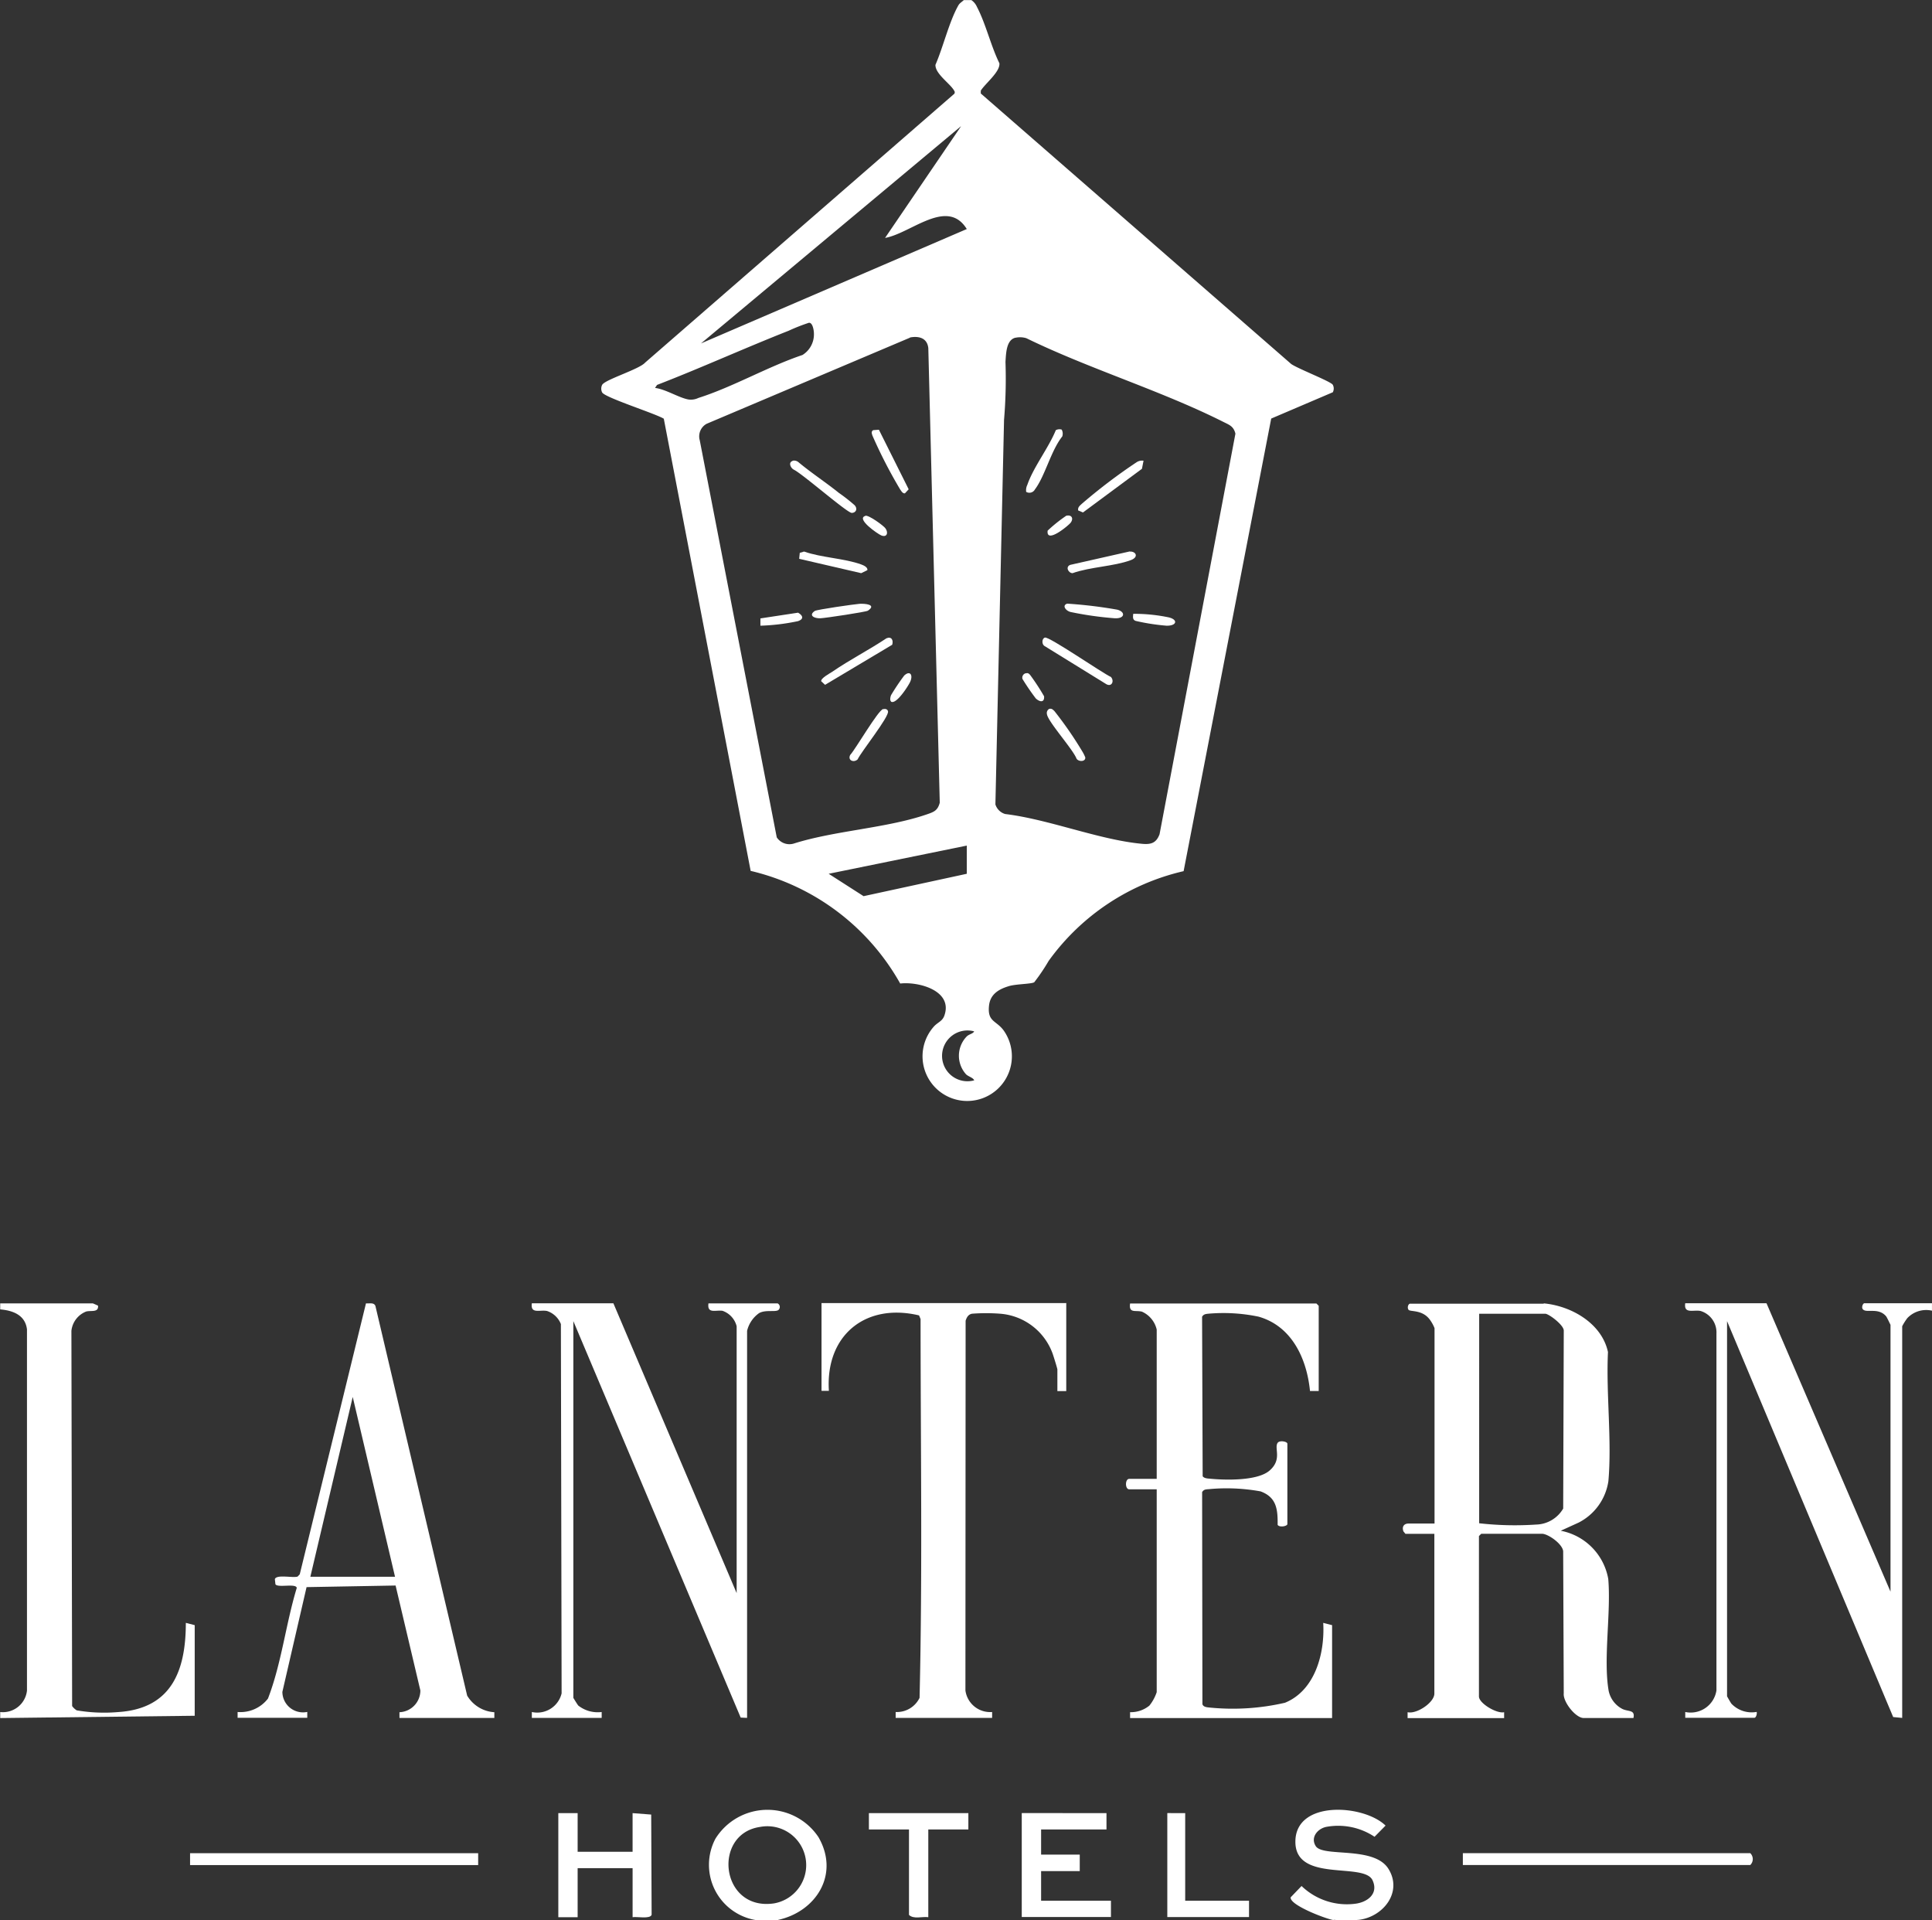 <svg id="NUdaBL" xmlns="http://www.w3.org/2000/svg" width="120.83" height="120.076" viewBox="0 0 120.83 120.076">
  <rect x="0" y="0" width="120.83" height="120.076" fill="#333333" stroke="none"/>
  <g id="Group_5311" data-name="Group 5311">
    <path id="Path_28122" data-name="Path 28122" d="M65.148,0a.988.988,0,0,1,.358.43c.555,1.056.868,2.435,1.405,3.527.054.537-.886,1.262-1.164,1.71v.179L85.163,22.763c.43.3,2.506,1.1,2.6,1.3a.5.5,0,0,1,0,.465L83.91,26.173l-5.478,28.3a14.382,14.382,0,0,0-8.441,5.612,12.262,12.262,0,0,1-.9,1.334c-.17.116-1.182.107-1.611.251-.618.188-1.137.5-1.217,1.2-.116,1.038.448.922.922,1.575a2.794,2.794,0,1,1-4.4-.224c.251-.3.546-.34.68-.707.564-1.566-1.6-2.148-2.757-2.014a14.551,14.551,0,0,0-9.354-7.044L45.922,26.182c-.519-.322-3.7-1.325-3.858-1.647a.531.531,0,0,1,0-.465c.161-.331,2.327-.976,2.694-1.4L64.039,5.908a.156.156,0,0,0,.045-.233c-.233-.439-1.19-1.047-1.173-1.62.483-1.11.85-2.676,1.423-3.7.09-.17.224-.224.349-.349h.465ZM64.5,7.9,48.249,21.474l16.622-7.152c-1.226-1.987-3.5.277-5.111.555L64.5,7.913ZM45.367,24.257c.662.072,1.513.627,2.112.725a1.086,1.086,0,0,0,.609-.1c2.148-.68,4.35-1.96,6.507-2.685a1.514,1.514,0,0,0,.716-1.334c0-.188-.072-.7-.313-.68a11.555,11.555,0,0,0-1.271.5C50.97,21.769,48.267,23,45.5,24.069l-.134.2Zm15.951-3.142L48.6,26.5a.894.894,0,0,0-.43,1.029l4.816,24.83a.948.948,0,0,0,1.047.394c2.587-.823,5.863-.967,8.378-1.844.421-.143.644-.242.77-.716l-.716-28.42c-.063-.627-.573-.779-1.146-.671Zm6.6,0c-.582.134-.591.994-.627,1.513a30.6,30.6,0,0,1-.09,3.625L66.661,50.3a.908.908,0,0,0,.609.6c2.739.331,5.863,1.611,8.548,1.862.564.054.9-.036,1.11-.6l4.744-25.045c-.116-.465-.376-.546-.752-.734-3.894-1.96-8.378-3.312-12.326-5.236a1.347,1.347,0,0,0-.68-.027ZM64.871,52.874l-8.638,1.763,2.184,1.4,6.454-1.4Zm.465,11.618a1.588,1.588,0,1,0,0,3.061c-.081-.179-.349-.224-.51-.376a1.732,1.732,0,0,1,.045-2.372c.161-.152.394-.161.465-.322Z" transform="translate(-4.407)" fill="#fff"/>
    <path id="Path_28123" data-name="Path 28123" d="M0,91.05H5.809l.322.143c.045.448-.439.286-.743.367a1.463,1.463,0,0,0-.922,1.208l.045,23.461a1.016,1.016,0,0,0,.286.269,10.208,10.208,0,0,0,2.6.107c3.321-.215,4.225-2.569,4.225-5.577l.555.143v5.666l-12.164.143v-.376a1.514,1.514,0,0,0,1.674-1.343V92.679c-.107-.9-.877-1.182-1.674-1.253V91.05Z" transform="translate(0 -9.551)" fill="#fff"/>
    <path id="Path_28124" data-name="Path 28124" d="M53.859,133.322h-1.4a3.5,3.5,0,0,1-2.524-5.084,3.832,3.832,0,0,1,6.445-.1c1.343,2.327-.152,4.655-2.524,5.174ZM52.722,127.5c-3,.439-2.47,5.272.877,4.78a2.43,2.43,0,1,0-.877-4.78Z" transform="translate(-5.192 -13.262)" fill="#fff"/>
    <path id="Path_28125" data-name="Path 28125" d="M92.865,133.322c-.439-.054-2.775-.94-2.685-1.423l.68-.707a4.086,4.086,0,0,0,3.348,1.11c.761-.09,1.486-.618,1.092-1.468-.537-1.164-4.887.188-4.825-2.462.054-2.569,4.288-2.274,5.639-.958l-.689.7a4.1,4.1,0,0,0-3.025-.618c-.546.116-.994.662-.653,1.2.448.716,3.643-.027,4.547,1.423s-.322,3-1.844,3.187a9.259,9.259,0,0,1-1.575,0Z" transform="translate(-9.459 -13.261)" fill="#fff"/>
    <path id="Path_28126" data-name="Path 28126" d="M106.828,91.05c1.737.161,3.634,1.253,4.019,3.043-.125,2.6.251,5.5.027,8.065a3.48,3.48,0,0,1-1.862,2.6l-1.119.51a3.726,3.726,0,0,1,2.972,3.017c.179,2.112-.313,4.959.018,6.955a1.652,1.652,0,0,0,.868,1.173c.376.179.806.036.689.564h-3.115c-.5,0-1.3-1.011-1.244-1.54l-.036-8.888c-.045-.465-.949-1.092-1.325-1.092h-3.8l-.143.143V115.63c0,.43,1.119,1.092,1.575.985v.367H98.315v-.367c.573.134,1.674-.609,1.674-1.164v-9.989H98.181l-.125-.152c-.107-.277.018-.492.313-.492H100V92.6a2.357,2.357,0,0,0-.26-.483c-.474-.707-1.271-.519-1.37-.671s0-.376.1-.376h8.36ZM102.791,104.8a19.907,19.907,0,0,0,3.563.081,2.015,2.015,0,0,0,1.692-1l.036-11.108c.036-.349-.94-1.074-1.155-1.074h-4.135Z" transform="translate(-10.282 -9.551)" fill="#fff"/>
    <path id="Path_28127" data-name="Path 28127" d="M90.728,96.529h-.546c-.2-2.023-1.137-4.055-3.213-4.646A10.744,10.744,0,0,0,83.8,91.7c-.161.018-.277.036-.367.188l.036,9.971c.081.125.286.143.421.152.985.1,3.017.152,3.768-.51.8-.7.269-1.387.5-1.728.125-.179.609-.081.609.054v5.022c0,.134-.483.233-.609.054.009-.958-.054-1.719-1.065-2.095a11.872,11.872,0,0,0-3.2-.143c-.188.018-.349,0-.457.188l.018,13.265c.072.179.277.188.448.206a14.512,14.512,0,0,0,4.717-.3c1.9-.779,2.5-3.124,2.39-4.995l.555.143v5.809H78.93v-.367a1.834,1.834,0,0,0,1.208-.412,2.687,2.687,0,0,0,.457-.841V102.678H78.876c-.269,0-.269-.653,0-.653h1.719V92.689a1.624,1.624,0,0,0-.922-1.119c-.4-.107-.832.125-.743-.51H90.584l.143.143v5.344Z" transform="translate(-8.253 -9.552)" fill="#fff"/>
    <path id="Path_28128" data-name="Path 28128" d="M42.261,91.05l7.707,18.117V92.482a1.372,1.372,0,0,0-.886-.967c-.43-.063-.967.206-.877-.465h4.323a.252.252,0,0,1,.045.421c-.2.134-.8-.036-1.2.188a1.89,1.89,0,0,0-.752,1.11v24.2l-.4-.018L39.755,92.16v23.559s.26.43.313.483a1.964,1.964,0,0,0,1.459.4v.367H37.159v-.367a1.568,1.568,0,0,0,1.862-1.164l-.045-23.094a1.407,1.407,0,0,0-.859-.815c-.439-.1-1.056.215-.958-.483H42.27Z" transform="translate(-3.897 -9.551)" fill="#fff"/>
    <path id="Path_28129" data-name="Path 28129" d="M122.833,91.049l7.752,18.027V92.392s-.224-.474-.277-.537c-.456-.537-1.155-.224-1.4-.394-.188-.1-.054-.421.045-.421h4.225v.465a1.63,1.63,0,0,0-1.54.465,3.57,3.57,0,0,0-.322.51v24.49l-.564-.054L120.362,92.159V115.62s.224.4.277.465a1.752,1.752,0,0,0,1.575.51c.036.107-.036.367-.143.367h-4.323V116.6a1.629,1.629,0,0,0,1.951-1.352V92.938a1.4,1.4,0,0,0-.994-1.414c-.448-.09-1.056.206-.958-.483h5.066Z" transform="translate(-12.35 -9.55)" fill="#fff"/>
    <path id="Path_28130" data-name="Path 28130" d="M72.706,91.048v5.487h-.555V95.183c0-.063-.251-.868-.3-1a3.8,3.8,0,0,0-3.276-2.488,11.59,11.59,0,0,0-1.763,0c-.233.045-.331.224-.4.439L66.4,115.252A1.559,1.559,0,0,0,68.07,116.6v.367H62.037V116.6a1.575,1.575,0,0,0,1.495-.886c.188-7.868.063-15.79.063-23.684L63.5,91.8c-3.366-.8-5.863,1.262-5.639,4.717H57.4V91.03H72.724Z" transform="translate(-6.021 -9.549)" fill="#fff"/>
    <path id="Path_28131" data-name="Path 28131" d="M16.6,116.972V116.6a2.171,2.171,0,0,0,1.9-.841c.85-2.211,1.11-4.646,1.8-6.919-.054-.3-1.173.009-1.334-.224l-.036-.322c.1-.313,1.119-.063,1.423-.161l.134-.143L24.628,91.05c.215.018.5-.072.591.161l5.738,24.365a2.128,2.128,0,0,0,1.7,1.038v.358H26.723v-.358a1.36,1.36,0,0,0,1.307-1.361l-1.549-6.561-5.568.1L19.4,115.343a1.291,1.291,0,0,0,1.557,1.253v.367H16.59Zm9.846-8.826L23.8,96.9l-2.65,11.243h5.29Z" transform="translate(-1.74 -9.55)" fill="#fff"/>
    <path id="Path_28132" data-name="Path 28132" d="M40.218,126.66v2.417h3.437V126.66l1.164.09.027,6.266c-.1.286-.931.1-1.19.152V130.1H40.218v3.07H39.01V126.66h1.208Z" transform="translate(-4.092 -13.286)" fill="#fff"/>
    <path id="Path_28133" data-name="Path 28133" d="M76.689,126.66v1.02H72.6v1.575h2.417v1.029H72.6v1.853h4.368v1.02H71.39v-6.5Z" transform="translate(-7.488 -13.286)" fill="#fff"/>
    <path id="Path_28134" data-name="Path 28134" d="M102.21,130.2v-.743h17.974a.516.516,0,0,1,0,.743Z" transform="translate(-10.721 -13.58)" fill="#fff"/>
    <rect id="Rectangle_3434" data-name="Rectangle 3434" width="18.018" height="0.743" transform="translate(11.887 115.88)" fill="#fff"/>
    <path id="Path_28135" data-name="Path 28135" d="M66.931,126.66v1.02H64.425v5.487c-.385-.054-.913.143-1.208-.143V127.68H60.71v-1.02Z" transform="translate(-6.368 -13.286)" fill="#fff"/>
    <path id="Path_28136" data-name="Path 28136" d="M82.679,126.66v5.478h3.992v1.02H81.56v-6.5Z" transform="translate(-8.555 -13.286)" fill="#fff"/>
    <path id="Path_28137" data-name="Path 28137" d="M72.992,44.54c.26-.081,3.589,2.22,4.126,2.462.224.242.063.636-.277.457l-3.9-2.408C72.786,44.925,72.8,44.593,72.992,44.54Z" transform="translate(-7.64 -4.672)" fill="#fff"/>
    <path id="Path_28138" data-name="Path 28138" d="M79.42,32.179l-.1.51-3.688,2.73-.3-.125c-.036-.206.107-.3.233-.421a34.6,34.6,0,0,1,3.428-2.6.624.624,0,0,1,.421-.09Z" transform="translate(-7.901 -3.375)" fill="#fff"/>
    <path id="Path_28139" data-name="Path 28139" d="M73.919,30.007a.534.534,0,0,1,.036.43c-.707.886-1.074,2.47-1.71,3.312a.392.392,0,0,1-.546.152.75.75,0,0,1,.072-.439c.376-1.1,1.334-2.318,1.781-3.419a.484.484,0,0,1,.367-.036Z" transform="translate(-7.52 -3.145)" fill="#fff"/>
    <path id="Path_28140" data-name="Path 28140" d="M78.484,38.529c.394-.018.573.349.063.537-1.056.394-2.542.421-3.643.815-.26,0-.465-.4-.143-.519l3.724-.841Z" transform="translate(-7.825 -4.041)" fill="#fff"/>
    <path id="Path_28141" data-name="Path 28141" d="M73.293,49.519c.161-.036.224.045.322.134a23.515,23.515,0,0,1,1.745,2.524,2.456,2.456,0,0,1,.188.376c.027.277-.412.286-.546.081-.224-.591-1.808-2.336-1.853-2.793A.294.294,0,0,1,73.293,49.519Z" transform="translate(-7.673 -5.193)" fill="#fff"/>
    <path id="Path_28142" data-name="Path 28142" d="M74.55,42.169a28.642,28.642,0,0,1,3.124.376c.528.134.492.573-.161.537a21.213,21.213,0,0,1-2.766-.394c-.3-.081-.537-.412-.2-.519Z" transform="translate(-7.802 -4.423)" fill="#fff"/>
    <path id="Path_28143" data-name="Path 28143" d="M79.178,42.877a10.531,10.531,0,0,1,2.229.224c.582.143.5.528-.143.519a13.4,13.4,0,0,1-1.933-.3c-.206-.072-.17-.26-.152-.448Z" transform="translate(-8.304 -4.495)" fill="#fff"/>
    <path id="Path_28144" data-name="Path 28144" d="M71.644,47.038c.143-.036.17,0,.26.081a14,14,0,0,1,.886,1.352c.036.4-.26.376-.519.134a14.686,14.686,0,0,1-.832-1.217.285.285,0,0,1,.206-.358Z" transform="translate(-7.492 -4.933)" fill="#fff"/>
    <path id="Path_28145" data-name="Path 28145" d="M74.336,36.037c.331-.1.51.125.313.412-.116.17-1.557,1.37-1.45.51a9.233,9.233,0,0,1,1.137-.913Z" transform="translate(-7.678 -3.778)" fill="#fff"/>
    <path id="Path_28146" data-name="Path 28146" d="M61.82,44.989l-4.2,2.506-.242-.224c-.036-.188.537-.492.689-.591,1.092-.752,2.291-1.361,3.392-2.095.322-.134.448.125.358.412Z" transform="translate(-6.019 -4.673)" fill="#fff"/>
    <path id="Path_28147" data-name="Path 28147" d="M55.353,32.188a.422.422,0,0,1,.367.081c.815.68,1.71,1.262,2.533,1.924a10.683,10.683,0,0,1,.994.779c.206.242.054.474-.188.474-.286,0-3.07-2.435-3.616-2.7-.206-.1-.367-.465-.081-.546Z" transform="translate(-5.791 -3.375)" fill="#fff"/>
    <path id="Path_28148" data-name="Path 28148" d="M61.358,30.02l1.862,3.724-.233.251c-.143.027-.233-.152-.3-.242a30.182,30.182,0,0,1-1.737-3.375c-.036-.134-.09-.224.045-.331l.358-.027Z" transform="translate(-6.39 -3.149)" fill="#fff"/>
    <path id="Path_28149" data-name="Path 28149" d="M55.839,38.978l.036-.367.269-.081c1.092.385,2.506.421,3.571.806.125.045.43.17.385.358l-.385.188-3.885-.9Z" transform="translate(-5.856 -4.042)" fill="#fff"/>
    <path id="Path_28150" data-name="Path 28150" d="M61.464,49.538c.134-.036.269,0,.3.134.09.331-1.683,2.533-1.9,3.008-.242.224-.636.063-.465-.277.349-.385,1.737-2.784,2.059-2.873Z" transform="translate(-6.227 -5.195)" fill="#fff"/>
    <path id="Path_28151" data-name="Path 28151" d="M59.711,42.18c.34-.018,1.092.045.519.43-.125.081-2.632.457-2.963.474-.394.018-.77-.179-.358-.457C57.043,42.538,59.371,42.207,59.711,42.18Z" transform="translate(-5.951 -4.424)" fill="#fff"/>
    <path id="Path_28152" data-name="Path 28152" d="M53.129,43.615v-.457l2.354-.358c.3.17.385.394,0,.528a13.227,13.227,0,0,1-2.363.286Z" transform="translate(-5.572 -4.489)" fill="#fff"/>
    <path id="Path_28153" data-name="Path 28153" d="M62.254,48.793c-.09-.063-.045-.286,0-.394a13.931,13.931,0,0,1,.823-1.226c.358-.331.564-.045.376.385-.116.26-.886,1.468-1.208,1.244Z" transform="translate(-6.525 -4.933)" fill="#fff"/>
    <path id="Path_28154" data-name="Path 28154" d="M60.442,36.03c.206-.063,1.128.609,1.253.779.2.26.116.6-.26.448-.215-.09-1.593-1.038-.994-1.217Z" transform="translate(-6.324 -3.779)" fill="#fff"/>
  </g>
</svg>

